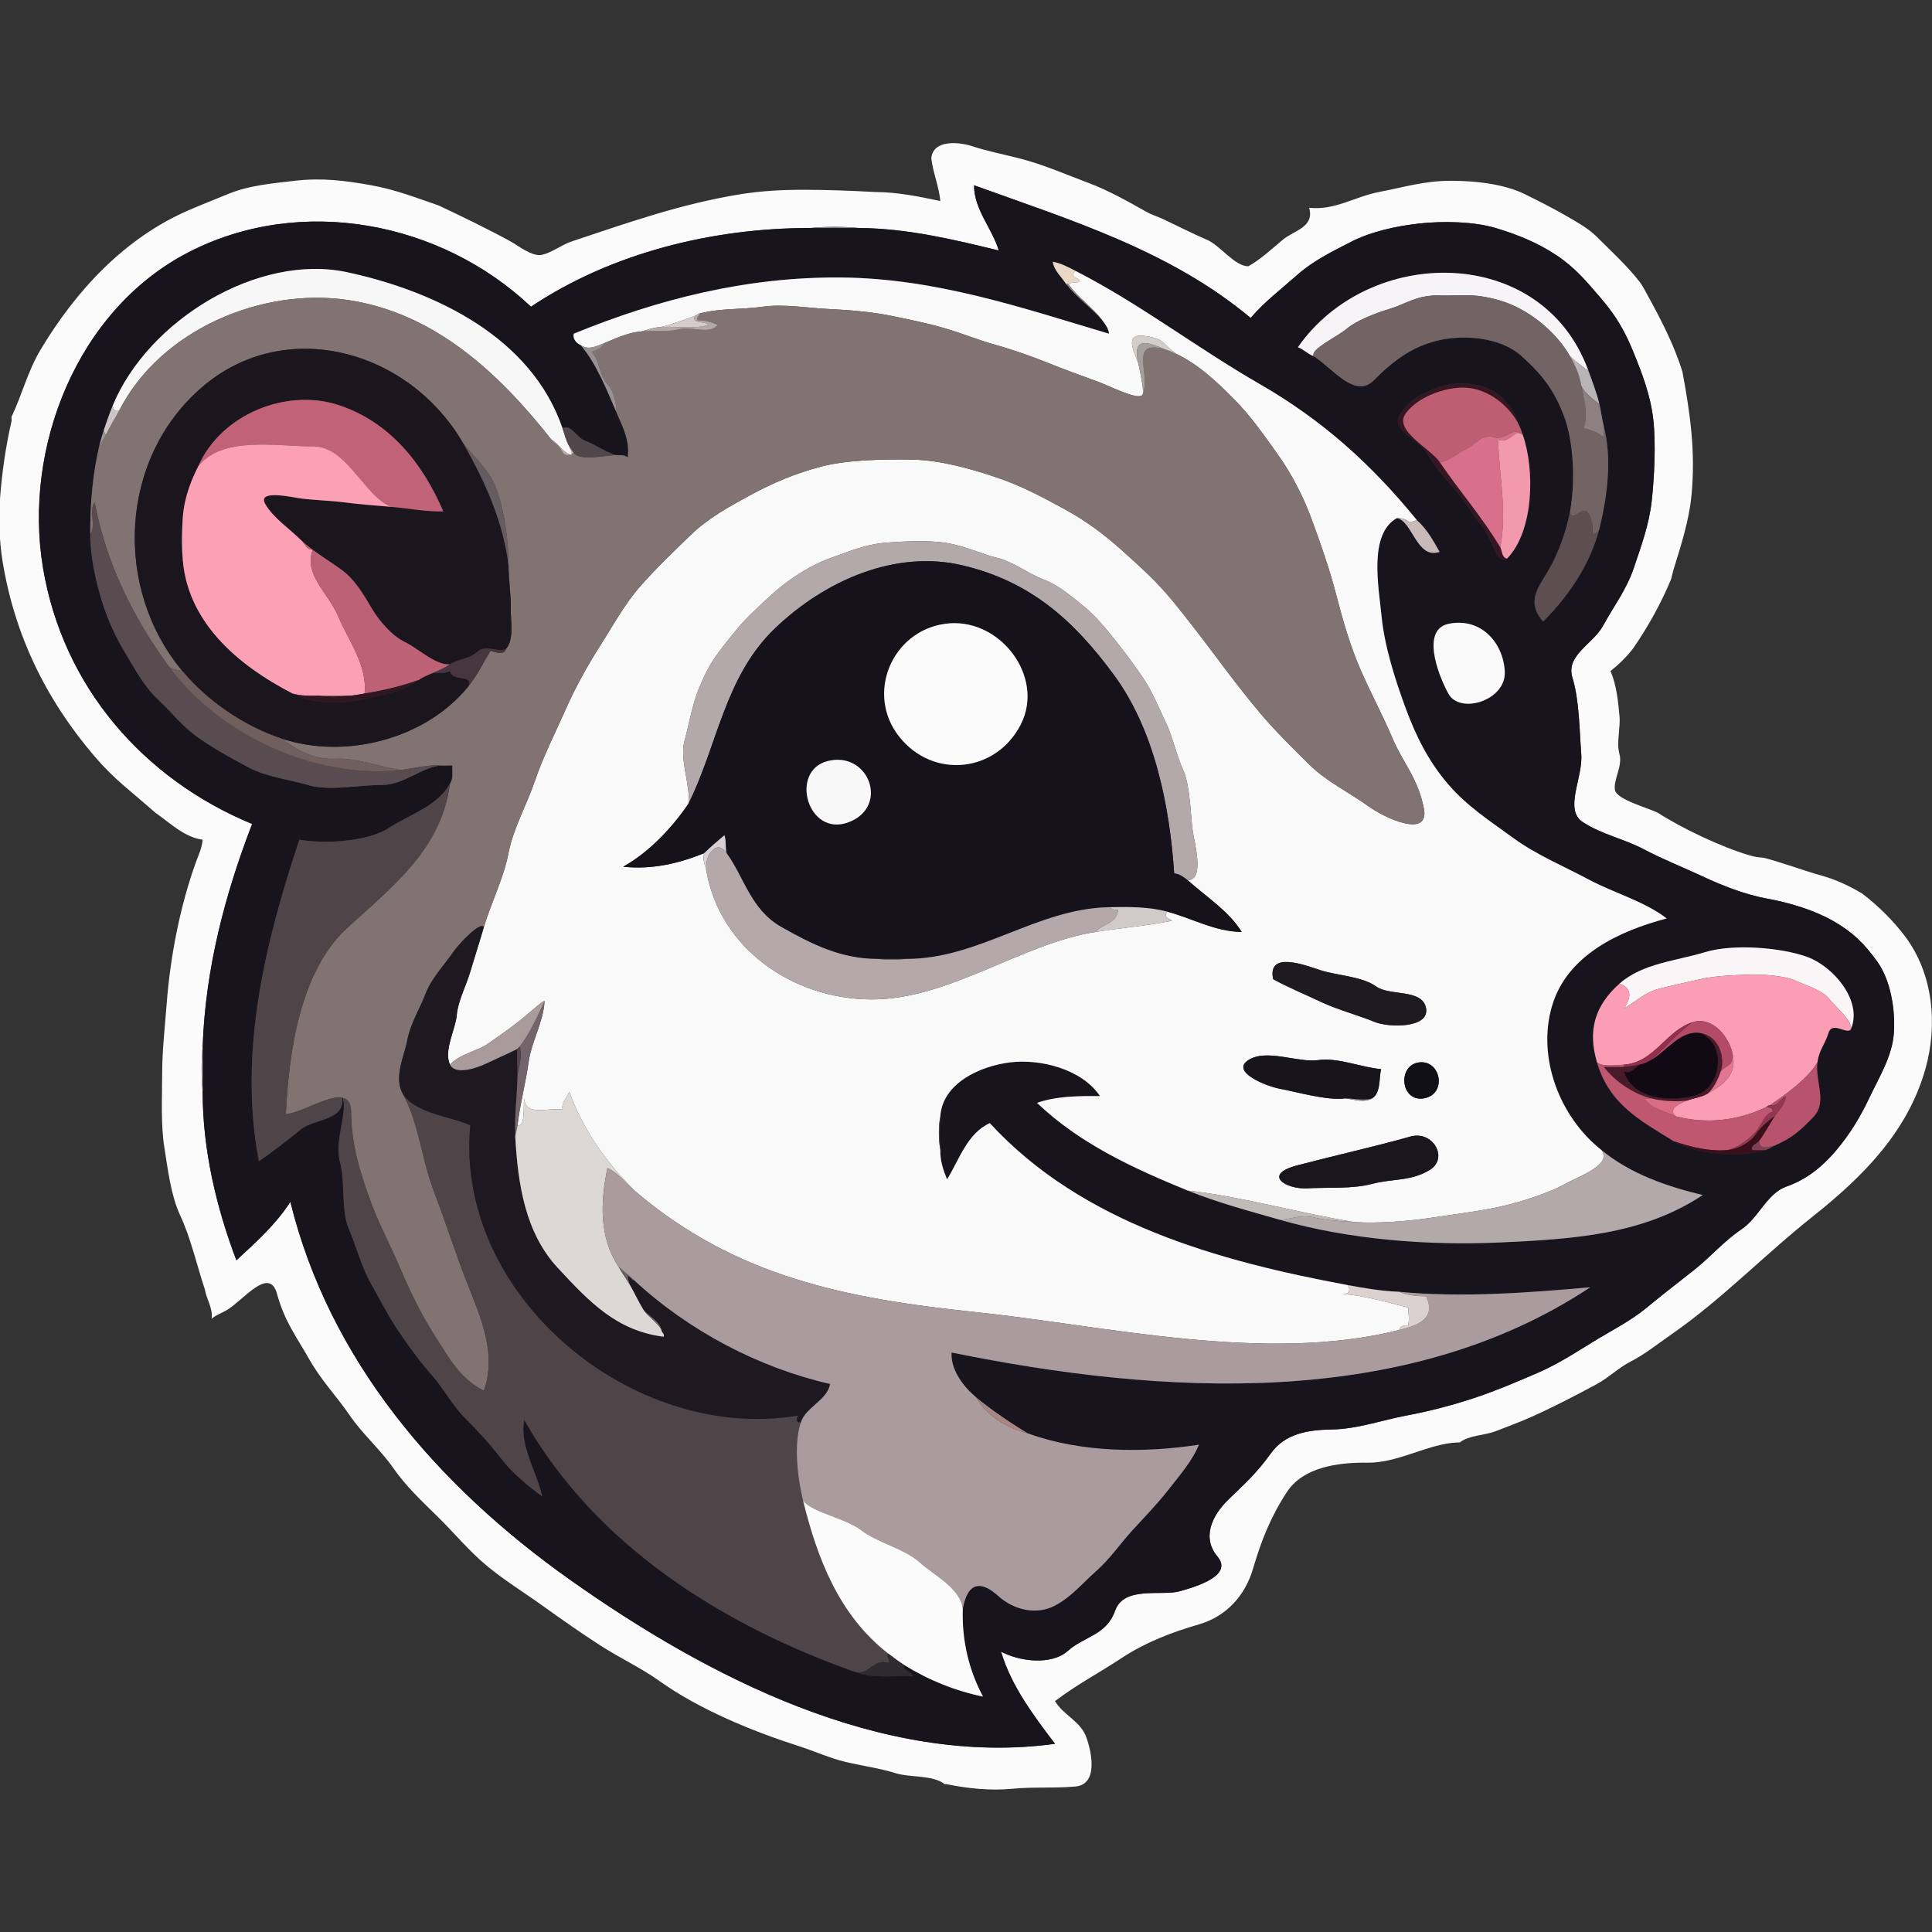 <?xml version="1.0" encoding="UTF-8" standalone="no"?>
<!DOCTYPE svg PUBLIC "-//W3C//DTD SVG 1.1//EN" "http://www.w3.org/Graphics/SVG/1.1/DTD/svg11.dtd">
<svg width="100%" height="100%" viewBox="0 0 1024 1024" version="1.1" xmlns="http://www.w3.org/2000/svg" xmlns:xlink="http://www.w3.org/1999/xlink" xml:space="preserve" xmlns:serif="http://www.serif.com/" style="fill-rule:evenodd;clip-rule:evenodd;stroke-linejoin:round;stroke-miterlimit:2;">
    <rect x="0" y="0" width="1024" height="1024" fill="#333333" stroke="none"/>
    <rect id="Artboard1" x="0" y="0" width="1024" height="1024" style="fill:none;"/>
    <clipPath id="_clip1">
        <rect id="Artboard11" serif:id="Artboard1" x="0" y="0" width="1024" height="1024"/>
    </clipPath>
    <g clip-path="url(#_clip1)">
        <g transform="matrix(-1.192,0,0,1.192,1146.83,-60.336)">
            <path d="M509,121C498.06,123.79 488.54,128.06 478,132C469.29,135.26 460.47,140.23 452,145C449.9,146.18 447.19,146.97 445,148C439.62,150.54 431.08,154.85 425.3,157.3C419.53,159.76 413.09,169.11 407,169C401.59,165.95 396.69,161.39 391.75,157.25C386.81,153.12 377.47,151.65 380,143C368.62,144.28 359.48,137.99 349,136C337.98,133.91 328.83,131 317,131C306.3,131 293.39,132.35 284,137C277.7,140.11 271.37,143.29 265,147C260.67,149.52 255.77,152.23 252,156C245.52,162.49 238.51,168.88 233,176C231.8,177.55 230.95,179.28 230,181C223.78,192.28 217.63,204.05 214,216C210.57,234.46 208.11,251.49 210,271C211.08,282.14 214.67,293.19 218,304C218.41,305.35 218.66,306.67 219,308C223.31,318.48 229.43,329.61 236,339C238.77,342.64 242.36,346.13 246,349C243.34,355.06 242.62,362.42 242,369C241.49,374.42 243.48,380.74 242,386C240.52,391.26 244.92,397.62 244,402C243.12,406.19 229.17,409.87 225,412C213.88,419.1 196.87,427.21 184,431C181.9,431.62 180.24,431.84 178,432C169.61,434.13 160.67,437.58 152,440C145.67,441.77 139.49,444.67 134,448C127.04,453.33 120.24,460.02 115,467C102.54,483.59 100.4,506.2 106,526C113.85,553.74 133.62,573.68 155.74,591.26C177.87,608.83 196.45,628.38 219,644C225.09,648.22 230.52,652.69 237,656C242.32,658.72 246.93,663.26 252,666C261.61,671.19 271.87,676.53 282,681C286.91,683.17 292.11,685.04 297.02,686.98C301.94,688.91 309.05,688.78 313,692C313,692 313.5,691.98 314,692C326.96,692.49 340.39,701.19 354,701C367.61,700.8 382.76,703.13 389.92,714.08C397.08,725.03 401.36,735.85 404.93,748.07C408.5,760.29 417.03,769.46 429.08,772.92C441.12,776.39 452.87,780.94 463.23,787.77C473.59,794.6 483.14,799.55 493,807C489.18,813.4 481.65,815.9 479.08,823.08C476.51,830.25 473.84,844.14 484.01,844.99C494.18,845.85 502.11,845.06 512.01,845.99C521.91,846.93 531.77,845.84 541,844C541.38,843.78 542,844 542,844C547.29,839.7 557.28,841.16 564.02,839.02C570.77,836.89 578.99,835.75 586.07,834.07C593.15,832.39 600.06,829.22 607,827C627.53,820.42 651.14,810.75 669,798C677.15,792.18 686.64,787.78 695.23,782.23C703.82,776.67 712.36,770.7 720.7,764.7C729.03,758.7 737.81,753.36 745.75,746.75C753.69,740.14 759.94,732.44 767.25,725.25C774.56,718.06 781.44,711.69 787.3,703.3C793.16,694.92 800.72,688.54 806.75,679.75C812.78,670.97 819.13,664.68 824.75,654.75C830.37,644.82 835.52,638.32 838.93,625.93C842.33,613.53 853.74,628.51 861,633C863.3,634.42 865.93,635.2 868,637C867.39,632.23 870.27,628.44 871,624C874.62,613.13 877.25,601.16 882,591C886.11,582.22 887.48,570.56 889,561C890.68,550.43 890,538.97 890,528C890,517.72 888.78,507.24 888,497C886.39,475.93 882.08,453.67 875,434C873.83,430.76 872.26,427.55 872,424C880.23,422.85 886.41,416.59 893,412C897.6,407.99 902.29,404.03 907,400C911.63,396.04 916.09,391.58 920,387C941.93,361.34 955.69,332.69 961,300C962.47,290.93 962.74,280.34 962,271C961.14,260.15 959.45,248.57 957,238C956.89,237.53 957,236.5 957,236C952.33,226.23 949.77,215.62 944,206C928.2,179.66 906.59,156.34 878,144C872.32,141.55 866.43,139.26 861,137C851.45,133.02 841.31,132.21 831,131C818.95,129.58 808.55,130.93 797,133C786.2,134.94 777.21,138.51 767,142C756.61,146.91 745.52,152.26 735,158C731.8,159.75 725.47,164.92 721.08,163.92C716.68,162.93 712.31,159.44 708,158C682.82,149.61 659.35,141.28 633,137C623.91,135.52 614.35,135 605,135C594.21,135 583.45,135.43 573,136C562.99,136.02 553.48,138.02 544,140C544.57,133.54 547.28,127.35 548,121C547.22,112.58 535.71,113.67 529.67,115.67C523.64,117.68 515.3,119.39 509,121M580,152C586.92,151.33 595.15,151.34 602,152C645.63,152 690.55,163.27 726,187C766.15,149.05 828.39,137.09 878.23,162.77C928.07,188.45 951.83,249.95 943,303C934.17,356.05 898.28,396.98 850,417C862.13,448.52 870.78,481.42 872,516C872.61,522.3 872.6,529.77 872,536C872,561.99 865.84,587.68 857,611C848.32,603.05 839.18,594.74 833,585C815.81,654.82 768.51,710.76 708.3,753.3C648.1,795.85 570.04,836.59 493,826C502.64,813.3 512.46,800.28 517,785C509.07,789.3 494.71,791.28 487.31,784.69C479.9,778.11 470.13,777.78 466.25,766.75C462.36,755.73 445.5,760.33 437.78,758.22C430.06,756.11 413.7,751.19 420.75,742.75C427.81,734.32 423.3,724.53 415.75,717.25C408.2,709.96 403.34,705.63 397.08,696.92C390.82,688.2 381.01,686.4 369.78,686.22C358.55,686.04 347.42,682.04 336.93,680.07C326.43,678.11 315.72,675.3 305.98,672.02C296.23,668.75 287.84,665.12 278.77,661.23C269.7,657.34 261.89,652.27 253.75,647.25C245.61,642.22 237.2,638.12 229.92,632.08C222.64,626.05 216.03,621.02 208.75,615.25C201.48,609.47 195.46,602.39 187.77,597.23C180.08,592.07 176.45,581.28 167.78,578.22C159.11,575.17 152.05,569.68 145.75,562.25C139.45,554.81 134.92,547.22 130.69,538.31C126.47,529.39 120.74,520.29 120.01,509.99C119.28,499.69 121.43,486.51 127.31,478.31C133.18,470.1 138.51,464.93 147.08,460.08C155.65,455.24 166.39,452 176.22,450.22C186.05,448.44 196.22,444.45 205.23,440.23C214.24,436.01 222.39,432.9 231.23,428.23C240.07,423.56 249.57,421.79 258.23,416.23C266.89,410.67 258.18,396.55 259,386C259.82,375.45 259.84,361.96 262.93,351.93C266.01,341.9 253.76,337.08 249.25,328.75C244.73,320.43 238.91,312.85 235.69,303.31C232.48,293.77 228.83,283.97 227.67,273.33C226.51,262.68 225.76,247.81 227,237C228.24,226.19 232.06,216.38 235.92,206.92C239.78,197.47 243.76,190.8 250.25,183.25C256.74,175.7 261.73,169.61 270.08,164.08C278.44,158.56 287.18,154.97 297.02,152.02C306.87,149.08 320.55,148.85 331,150C341.45,151.15 352.74,153.67 361.69,158.31C370.65,162.94 378.44,166.73 385.75,173.25C393.07,179.77 399.71,184.65 406,192C441.85,161.98 486.3,148.46 529,133C529.01,143.76 520.98,152.11 518,162C538.21,157.09 558.54,152.19 580,152Z" style="fill:rgb(251,251,251);fill-rule:nonzero;"/>
            <path d="M872,536L872,516C870.78,481.42 862.13,448.52 850,417C898.28,396.98 934.17,356.05 943,303C951.83,249.95 928.07,188.45 878.23,162.77C828.39,137.09 766.15,149.05 726,187C690.55,163.27 645.63,152 602,152L580,152C558.54,152.19 538.21,157.09 518,162C520.98,152.11 529.01,143.76 529,133C486.3,148.46 441.85,161.98 406,192C399.71,184.65 393.07,179.77 385.75,173.25C378.44,166.73 370.65,162.94 361.69,158.31C352.74,153.67 341.45,151.15 331,150C320.55,148.85 306.87,149.08 297.02,152.02C287.18,154.97 278.44,158.56 270.08,164.08C261.73,169.61 256.74,175.7 250.25,183.25C243.76,190.8 239.78,197.47 235.92,206.92C232.06,216.38 228.24,226.19 227,237C225.76,247.81 226.51,262.68 227.67,273.33C228.83,283.97 232.48,293.77 235.69,303.31C238.91,312.85 244.73,320.43 249.25,328.75C253.76,337.08 266.01,341.9 262.93,351.93C259.84,361.96 259.82,375.45 259,386C258.18,396.55 266.89,410.67 258.23,416.23C249.57,421.79 240.07,423.56 231.23,428.23C222.39,432.9 214.24,436.01 205.23,440.23C196.22,444.45 186.05,448.44 176.22,450.22C166.39,452 155.65,455.24 147.08,460.08C138.51,464.93 133.18,470.1 127.31,478.31C121.43,486.51 119.28,499.69 120.01,509.99C120.74,520.29 126.47,529.39 130.69,538.31C134.92,547.22 139.45,554.81 145.75,562.25C152.05,569.68 159.11,575.17 167.78,578.22C176.45,581.28 180.08,592.07 187.77,597.23C195.46,602.39 201.48,609.47 208.75,615.25C216.03,621.02 222.64,626.05 229.92,632.08C237.2,638.12 245.61,642.22 253.75,647.25C261.89,652.27 269.7,657.34 278.77,661.23C287.84,665.12 296.23,668.75 305.98,672.02C315.72,675.3 326.43,678.11 336.93,680.07C347.42,682.04 358.55,686.04 369.78,686.22C381.01,686.4 390.82,688.2 397.08,696.92C403.34,705.63 408.2,709.96 415.75,717.25C423.3,724.53 427.81,734.32 420.75,742.75C413.7,751.19 430.06,756.11 437.78,758.22C445.5,760.33 462.36,755.73 466.25,766.75C470.13,777.78 479.9,778.11 487.31,784.69C494.71,791.28 509.07,789.3 517,785C512.46,800.28 502.64,813.3 493,826C570.04,836.59 648.1,795.85 708.3,753.3C768.51,710.76 815.81,654.82 833,585C839.18,594.74 848.32,603.05 857,611C865.84,587.68 872,561.99 872,536M488,177C483.34,182.9 476.83,187.46 472,193C470.65,194.82 469.16,196.68 469,199C507.78,187.42 546.05,174.38 588,174C629.95,173.62 669.4,183.59 707,199C707.53,201.16 705.89,203.24 704,204C696.93,212.19 692.28,224.07 688,234C685.24,240.39 681.96,246.52 683,254C684.4,252.79 686.26,253.02 688,253C692.3,251.99 697.26,248.38 701.69,246.69C706.13,245.01 708.14,239.06 712,241C725.73,200.86 767.91,180.26 807.67,171.67C847.43,163.08 896.39,193.09 912,231C913.44,234.51 914.75,238.16 916,242C916.71,244.18 917.4,246.44 918,249C920.95,261.68 922,273.97 922,288C922,297.56 919.68,308.42 917.07,317.07C914.46,325.73 910.81,333.72 906.25,341.25C901.69,348.78 898.26,355.64 891.75,361.75C885.24,367.86 881,373.71 873.75,378.75C866.5,383.79 860,387.38 851.77,391.77C843.54,396.16 834.11,397.06 824.78,399.78C815.45,402.5 801.92,399.55 792.33,399.67C782.74,399.79 774.42,391.59 766,391C764.35,391.14 762.66,390.9 761,391C761.17,393.72 760.39,396.67 762,399C767.62,409.19 779.81,412.62 789.23,418.77C798.65,424.92 817.59,425.92 829,424C843.96,468.99 856.29,518.05 847,567C840.6,562.57 834.29,557.64 828.25,552.75C822.21,547.86 808.13,549.07 810,538C806.99,544.15 813.56,557.73 811,567C808.44,576.27 810.62,588.52 807.01,597.01C803.4,605.49 801.53,613.65 797.23,621.23C792.93,628.81 789.47,635.8 784.75,642.75C780.02,649.69 775.57,655.88 770.08,662.08C764.59,668.29 761.07,675.43 755.25,681.25C749.42,687.07 744.06,692.89 739.23,699.23C734.4,705.57 727.02,711.6 721,716C723.52,704.85 731.27,693.17 729,682C697.06,738.24 640.45,773.29 582,794C574.1,797.14 564.33,795.55 556,796C556.68,794.22 561.5,792.67 560,791C549.26,797.65 537.28,802.52 525,805C531.39,793.08 534.44,779.9 534,766C531.79,753.67 525.66,753.55 518.25,760.25C510.85,766.95 500.82,768.56 493.31,764.69C485.8,760.83 480.9,754.66 474.75,749.25C468.6,743.83 464.17,737.2 458.75,731.25C453.33,725.3 447.7,719.57 442.75,713.25C437.81,706.92 432.03,700.34 429,693C453.86,696.83 481.69,696.48 505,688C512.01,683.84 521.71,677.27 528,672C533.82,667.12 539.43,659.72 539,652C445.42,671.07 337.36,677.6 255,623C281.4,625.34 311.97,627.74 340,625C348.04,624.69 355.36,623.42 363,622C420.18,611.36 480.98,594.65 522,550C532.2,554.69 535.66,566.54 541,575C542.7,570.87 544.11,566.64 544,562C544.26,557.13 544.33,551.87 544,547C542.99,532.21 526.31,524.66 512.99,523.01C499.68,521.35 481.08,525.89 473,538C482.61,537.91 492.2,537.96 501,541C482.06,559.17 457.81,570.26 434,580C420.6,585.39 406.84,589.03 393,593C362.46,601.76 327.08,604.57 294.93,603.07C262.78,601.58 231.65,599.71 205,582C220.61,578.25 237.03,572.69 250,562C268.67,547.26 278.74,520.86 272.02,497.98C265.31,475.09 241.76,464.49 221,459C231.06,451.28 244.49,447.69 255.69,441.69C266.9,435.7 279.01,430.7 289.23,423.23C299.45,415.76 309.69,409.22 318.25,399.25C326.81,389.27 332.33,378.29 336.93,365.93C341.52,353.56 346.46,338.19 347.78,324.78C349.1,311.36 353.64,288.16 341,281C334.07,282.17 332.13,299.58 322,296C324.69,291.22 327.73,285.69 332,282C352.49,256.81 374.27,237.33 402.23,221.23C430.19,205.13 455.27,185.68 484,171C487.25,169.34 490.39,167.62 494,167C493.43,170.95 490.09,173.76 488,177M378,209C369.85,214.04 359.62,228.23 351.25,219.75C342.88,211.28 334.47,204.86 322.93,202.07C311.38,199.28 295.09,200.48 285.77,208.77C276.45,217.06 271.03,224.13 266.67,235.67C262.32,247.22 261.57,265.15 264,278C265.61,286.47 268.75,295.67 273.31,303.69C277.86,311.72 283.81,317.84 276,327C264.42,315.54 255.17,301.59 251,286C247.39,271.22 245.22,254.82 249,240C249.81,236.82 250.29,232.82 251,230C252.31,224.81 254.25,219.74 256,215C276.57,159.27 353.08,159.35 385,205C382.42,205.99 380.57,208.04 378,209M292,299C279.93,286.63 279.67,259.17 285,244C285.6,242.28 286.12,240.68 287,239C288.52,233.27 292.66,227.46 299.03,224.03C305.39,220.6 315.95,220.12 323.01,222.99C330.06,225.87 335.89,228.59 339.77,235.23C343.65,241.87 331.56,245.92 328.25,251.25C324.94,256.57 320.03,263.12 315.7,267.7C311.36,272.28 307.07,280.01 303.25,284.25C299.42,288.49 295.95,303.04 292,299M318,328C329.96,330.48 323.21,349.68 318.07,359.07C312.94,368.46 292.15,362.07 293.01,348.99C293.86,335.92 303.94,325.09 318,328M242,488C253.01,497.79 256.2,508.78 252,523C246.54,541.5 233.28,548.54 218,558C207.97,564.21 187.24,565.31 177,562C175.54,561.53 174.13,560.51 173,560C165.32,556.56 162.08,553.83 155.75,547.25C149.42,540.67 155.11,531.3 154,523C153.25,517.34 150.85,515.59 149.08,509.92C147.3,504.26 140.34,511.32 139,508C133.96,495.57 146.81,480.52 158.23,476.23C169.65,471.94 191.25,470.11 204,474C216.75,477.89 231.77,478.91 242,488Z" style="fill:rgb(24,20,29);fill-rule:nonzero;"/>
            <path d="M580,152L602,152C595.15,151.34 586.92,151.33 580,152Z" style="fill:rgb(131,133,135);fill-rule:nonzero;"/>
            <path d="M484,171C486.97,174.64 481.75,173.6 482,176C483.9,176.36 485.98,176.06 487,177C487.16,176.77 488,177 488,177C490.09,173.76 493.43,170.95 494,167C490.39,167.62 487.25,169.34 484,171Z" style="fill:rgb(233,216,198);fill-rule:nonzero;"/>
            <path d="M256,215C254.76,216.49 262.09,211.02 264,209C270.6,197.53 283.09,187.73 295.22,184.22C307.36,180.72 312.08,182.3 322,182C331.92,181.7 337.05,185.79 344.08,187.92C351.1,190.06 359.05,193.24 363.23,196.77C367.41,200.3 379.57,205.9 378,209C380.57,208.04 382.42,205.99 385,205C353.08,159.35 276.57,159.27 256,215Z" style="fill:rgb(246,244,246);fill-rule:nonzero;"/>
            <path d="M332,282C332.76,281.76 334.85,283.42 336.25,282.24C337.65,281.07 340.13,280.92 341,281C353.64,288.16 349.1,311.36 347.78,324.78C346.46,338.19 341.52,353.56 336.93,365.93C332.33,378.29 326.81,389.27 318.25,399.25C309.69,409.22 299.45,415.76 289.23,423.23C279.01,430.7 266.9,435.7 255.69,441.69C244.49,447.69 231.06,451.28 221,459C241.76,464.49 265.31,475.09 272.02,497.98C278.74,520.86 268.67,547.26 250,562C245.13,568.64 260.06,573.62 266.69,577.31C273.33,580.99 285.24,584.89 294.07,586.93C302.91,588.97 314.96,590.49 325,592C335.04,593.51 349.01,594.75 360,594C384.48,590.03 410.07,582.61 434,580C457.81,570.26 482.06,559.17 501,541C492.2,537.96 482.61,537.91 473,538C481.08,525.89 499.68,521.35 512.99,523.01C526.31,524.66 542.99,532.21 544,547C544.88,551.89 544.78,557.18 544,562C544.11,566.64 542.7,570.87 541,575C535.66,566.54 532.2,554.69 522,550C480.98,594.65 420.18,611.36 363,622C362.11,622.43 361.01,626.17 365,626C355.35,626.69 346.2,629.45 336,632C335.89,635.08 335.26,636.98 336,640C337.57,639.7 339.6,640.25 340,642C399.65,657.01 470.02,640.15 528.07,634.07C586.13,628 635.09,618.38 680,580C692.93,567.07 702.92,552.81 709,536C709.8,538.83 712.51,540.47 712,544C718.13,542.95 728.64,547.31 729,539C729.55,542.46 728.33,551.72 732,551C730.9,541.6 728.36,532.13 727.07,522.93C725.79,513.73 720.51,505.11 720,496C719.09,494.09 726.97,501.21 730.75,504.25C734.52,507.3 740.63,511.57 745.23,514.77C749.83,517.97 757.92,519.38 762,524C764.98,517.97 759.51,508.16 759.01,501.99C758.5,495.82 754.93,489.12 753.07,482.93C751.22,476.73 748.84,469.33 747,463C743.89,452.33 738.17,441.25 736.01,429.99C733.85,418.74 727.83,408.42 724.23,397.77C720.63,387.13 715.19,376.44 710.7,366.31C706.2,356.17 701.12,346.96 695.25,337.75C689.37,328.55 684.33,319.08 677.08,310.92C669.83,302.75 663.16,296.47 655.25,288.75C647.33,281.03 638.15,276.05 628.31,270.69C618.46,265.34 608.38,261.09 596.93,258.07C585.47,255.05 568.47,254.7 556,255C543.53,255.3 530.05,259.17 518.93,262.93C507.8,266.68 498.73,271.58 488.92,276.92C479.11,282.25 470.86,288.45 462.75,295.75C454.64,303.06 447.56,309.44 440.75,317.75C433.94,326.07 427.41,334.65 421.08,343.08C414.76,351.51 408.49,359.78 401.75,367.75C395.02,375.72 387.18,383.42 379.75,390.75C372.32,398.08 361.83,403.19 353.92,408.92C346.02,414.66 326.31,423.54 329,410C331.69,396.46 338.1,390.24 342.92,378.92C347.75,367.61 352.15,359.79 356.92,348.92C361.7,338.06 365.07,326.28 367.99,314.99C370.91,303.71 374.87,292.39 378.78,281.78C382.68,271.16 387.83,261.22 394.25,252.25C400.68,243.29 405.96,235.6 413.75,227.75C421.55,219.9 429.42,212.57 439,208C445.45,203.62 443.74,201.32 453.01,200.01C462.28,198.7 458.07,206.39 456,212C455.4,214.86 453.31,223.92 454,226C455.35,229.15 468.77,222.19 474.22,220.22C479.68,218.26 489.45,214.71 496.02,212.02C502.6,209.34 511.65,206.14 519.07,204.07C526.5,202.01 533.89,199.01 541.68,196.68C549.47,194.35 557.58,192.74 566.01,191.01C574.43,189.27 585,188.42 594,188C603,187.58 613.71,185.68 623,187C632.29,188.32 641.97,187.62 651,190C651.71,190.19 652.3,190.74 653,191C657.6,192.69 663.55,194.95 668,196C671.52,196.19 674.11,197.22 677,198C682.82,198.46 687.69,200.87 693,203C696.9,204.57 700.48,206.55 704,204C705.89,203.24 707.53,201.16 707,199C669.4,183.59 629.95,173.62 588,174C546.05,174.38 507.78,187.42 469,199C469.16,196.68 470.65,194.82 472,193C476.33,187.18 482.88,182.89 487,177C485.98,176.06 483.9,176.36 482,176C481.75,173.6 486.97,174.64 484,171C455.27,185.68 430.19,205.13 402.23,221.23C374.27,237.33 352.49,256.81 332,282M656,408C663.32,418.78 673.61,429.66 685,436C672.07,437.37 660.3,434.53 649,430C649.93,432.66 648.35,436.06 648,438C641.84,472.37 609.75,494.72 575,495C540.25,495.28 508.42,470.32 475,465C463.68,463.2 452.15,462.32 441,460C442.49,458.88 445.09,458.5 443,456C431.96,458.95 421.79,464.88 410,465C415.66,455.7 425.96,449.27 434,442C426.12,441.84 431.24,424.87 431.93,418.93C432.61,412.98 433.07,399.3 435.99,392.99C438.92,386.68 440.73,378.13 443.77,371.77C446.81,365.41 449.94,357.76 453.92,351.92C457.9,346.07 461.92,340.67 466.25,335.25C470.58,329.82 475.17,324.22 480.75,319.75C486.34,315.28 491.38,310.86 498.23,308.23C505.08,305.6 511.2,300.58 518.68,298.68C526.16,296.78 532.99,293.42 541.07,292.07C549.16,290.73 560.87,291.3 569,292C577.13,292.7 584.41,295.77 591.68,298.32C598.95,300.87 605.15,304.38 611.25,308.75C617.34,313.13 621.17,317.05 626.75,322.25C632.34,327.44 636.03,332.28 640.75,338.25C645.48,344.21 648.24,349.23 651.31,356.69C654.37,364.16 655.55,371.94 657.78,380.22C660,388.5 654.89,400.31 656,408M396,486C389.42,489.63 381.06,493.12 374.31,496.31C367.56,499.49 357.3,502.33 350.98,504.98C344.65,507.62 326.49,507.92 328,499C329.52,490.07 344.25,493.65 350.23,489.23C356.21,484.8 368.16,484.28 375.01,482.01C381.85,479.73 398.68,473.32 396,486M364,539C360.45,539.34 355.58,541.21 352,539C348.04,536.55 349.03,530.03 348,526C356.73,525.3 367,520.74 376,522C385,523.26 398.95,516.77 407.02,521.98C415.1,527.18 399.13,533.64 392.78,534.78C386.42,535.92 371.71,540.17 364,539M331,523C340.91,524.11 339.42,540.76 329,539C318.58,537.23 321.33,521.92 331,523M335,556C350.4,560.36 369.23,564.57 385.22,568.78C401.22,572.99 390.02,579.51 381,579C371.98,578.49 360.88,579.39 351.98,577.02C343.07,574.65 334.58,575.95 326.25,570.75C317.93,565.54 324.93,553.15 335,556Z" style="fill:rgb(250,249,249);fill-rule:nonzero;"/>
            <path d="M712,241C711.19,243.36 710.29,246.94 709,249C708.7,250.29 707.41,251.43 708,253C711.79,251.91 713.73,247.87 717,246C740.44,216.31 768.79,189.93 807.07,184.07C845.35,178.21 890.65,197.1 909,233C910.62,233.95 911.69,233.04 912,231C896.39,193.09 847.43,163.08 807.67,171.67C767.91,180.26 725.73,200.86 712,241Z" style="fill:rgb(248,247,247);fill-rule:nonzero;"/>
            <path d="M472,193C476.83,187.46 483.34,182.9 488,177C488,177 487.16,176.77 487,177C482.88,182.89 476.33,187.18 472,193Z" style="fill:rgb(138,133,133);fill-rule:nonzero;"/>
            <path d="M264,209C261.52,213.31 259.9,217.18 259,222C257.86,228.11 255.72,234.79 258,241C254.37,241.98 251.93,242.71 249,245L249,240C245.22,254.82 247.39,271.22 251,286C251.54,286.92 252.59,288.25 254,288C253.86,284.68 254.06,280.9 256.31,278.31C258.55,275.71 263.7,283.45 264,278C261.57,265.15 262.32,247.22 266.67,235.67C271.03,224.13 276.45,217.06 285.77,208.77C295.09,200.48 311.38,199.28 322.93,202.07C334.47,204.86 342.88,211.28 351.25,219.75C359.62,228.23 369.85,214.04 378,209C379.57,205.9 367.41,200.3 363.23,196.77C359.05,193.24 351.1,190.06 344.08,187.92C337.05,185.79 331.92,181.7 322,182C312.08,182.3 307.36,180.72 295.22,184.22C283.09,187.73 270.6,197.53 264,209Z" style="fill:rgb(114,100,101);fill-rule:nonzero;"/>
            <path d="M717,246C714.87,248.69 714.04,247.82 712.25,251.25C710.46,254.68 707.33,251.97 707,252C703.72,255.85 692.91,252.96 688,253C686.26,253.02 684.4,252.79 683,254C681.96,246.52 685.24,240.39 688,234C687.97,234.24 687.99,225.6 691.77,221.77C695.55,217.94 695.43,210.98 699,207C696.78,206.49 694.19,205.02 693,203C687.69,200.87 682.82,198.46 677,198C671.34,197.55 665.36,198.35 660,197C654.64,195.66 645.92,199.58 643,195C645.85,193.83 648.82,193 652,193C652.53,191.72 651.03,191.14 651,190C641.97,187.62 632.29,188.32 623,187C613.71,185.68 603,187.58 594,188C585,188.42 574.43,189.27 566.01,191.01C557.58,192.74 549.47,194.35 541.68,196.68C533.89,199.01 526.5,202.01 519.07,204.07C511.65,206.14 502.6,209.34 496.02,212.02C489.45,214.71 479.68,218.26 474.22,220.22C468.77,222.19 455.35,229.15 454,226C450.17,217.09 460.65,201.27 444,206C442.21,206.51 440.72,207.18 439,208C429.42,212.57 421.55,219.9 413.75,227.75C405.96,235.6 400.68,243.29 394.25,252.25C387.83,261.22 382.68,271.16 378.78,281.78C374.87,292.39 370.91,303.71 367.99,314.99C365.07,326.28 361.7,338.06 356.92,348.92C352.15,359.79 347.75,367.61 342.92,378.92C338.1,390.24 331.69,396.46 329,410C326.31,423.54 346.02,414.66 353.92,408.92C361.83,403.19 372.32,398.08 379.75,390.75C387.18,383.42 395.02,375.72 401.75,367.75C408.49,359.78 414.76,351.51 421.08,343.08C427.41,334.65 433.94,326.07 440.75,317.75C447.56,309.44 454.64,303.06 462.75,295.75C470.86,288.45 479.11,282.25 488.92,276.92C498.73,271.58 507.8,266.68 518.93,262.93C530.05,259.17 543.53,255.3 556,255C568.47,254.7 585.47,255.05 596.93,258.07C608.38,261.09 618.46,265.34 628.31,270.69C638.15,276.05 647.33,281.03 655.25,288.75C663.16,296.47 669.83,302.75 677.08,310.92C684.33,319.08 689.37,328.55 695.25,337.75C701.12,346.96 706.2,356.17 710.7,366.31C715.19,376.44 720.63,387.13 724.23,397.77C727.83,408.42 733.85,418.74 736.01,429.99C738.17,441.25 743.89,452.33 747,463C747.93,459.78 757.82,469.86 760.77,474.23C763.72,478.6 770.48,486 772.77,492.23C775.06,498.45 779.63,505.75 780.98,513.02C782.32,520.3 787.13,529.44 783,537C775.81,550.18 774.65,566.01 769.22,580.22C763.79,594.44 759.67,607.79 754.02,622.02C748.38,636.26 741.06,653.06 747,669C757.47,663.59 762.09,655.09 768.31,645.31C774.52,635.52 779.25,626.14 783.98,614.98C788.7,603.81 793.64,595.18 797.98,582.98C802.31,570.78 805.79,559.74 806,545C806.21,530.26 826.03,545.49 835,546C833.71,518.69 828.75,482.45 807.75,463.25C786.75,444.05 766.02,428.21 762,399C760.39,396.67 761.17,393.72 761,391C762.66,390.9 764.35,391.14 766,391C771.87,390.51 778.14,392.35 784,393C792.64,391.77 803.59,387.51 813.01,388.01C822.42,388.51 830.03,384.23 837,379C808.35,388.55 772.78,379.08 754,356C750.02,351.11 747.38,345.56 744,340C741.81,340.51 738.05,342.34 737,339C733.39,334.62 735.14,326.66 735,321C734.86,315.34 736,308 736,302C736,291.14 737.61,279.51 740.77,269.77C743.93,260.03 750.02,255.36 756,248C780.07,206.16 835.18,190.89 872.25,222.75C909.31,254.62 911.65,312.41 881,349C881.99,348.54 885.08,348.69 887,347C903.38,324.53 915,300.56 920,274C922.86,277.6 919.12,284.47 922,288C922,273.97 920.95,261.68 918,249C918.16,249.29 915.71,245.65 915,244C913.33,240.13 910.91,236.74 909,233C890.65,197.1 845.35,178.21 807.07,184.07C768.79,189.93 740.44,216.31 717,246Z" style="fill:rgb(128,115,114);fill-rule:nonzero;"/>
            <path d="M677,198C674.11,197.22 671.52,196.19 668,196C661.15,195.63 653.02,197.11 647,195C648.73,193.32 655.07,194.58 653,191C652.3,190.74 651.71,190.19 651,190C651.03,191.14 652.53,191.72 652,193C648.82,193 645.85,193.83 643,195C645.92,199.58 654.64,195.66 660,197C665.36,198.35 671.34,197.55 677,198Z" style="fill:rgb(179,169,167);fill-rule:nonzero;"/>
            <path d="M668,196C663.55,194.95 657.6,192.69 653,191C655.07,194.58 648.73,193.32 647,195C653.02,197.11 661.15,195.63 668,196Z" style="fill:rgb(213,204,203);fill-rule:nonzero;"/>
            <path d="M439,208C440.72,207.18 442.21,206.51 444,206C452.94,202.17 458.37,200.74 456,212C458.07,206.39 462.28,198.7 453.01,200.01C443.74,201.32 445.45,203.62 439,208Z" style="fill:rgb(211,206,202);fill-rule:nonzero;"/>
            <path d="M444,206C460.65,201.27 450.17,217.09 454,226C453.31,223.92 455.4,214.86 456,212C458.37,200.74 452.94,202.17 444,206Z" style="fill:rgb(164,160,157);fill-rule:nonzero;"/>
            <path d="M688,234C692.28,224.07 696.93,212.19 704,204C700.48,206.55 696.9,204.57 693,203C694.19,205.02 696.78,206.49 699,207C695.43,210.98 695.55,217.94 691.77,221.77C687.99,225.6 687.97,234.24 688,234Z" style="fill:rgb(153,144,145);fill-rule:nonzero;"/>
            <path d="M756,248C746.27,264.91 738.31,282.86 736,302C736,308 734.86,315.34 735,321C735.14,326.66 733.39,334.62 737,339C739.79,341.35 745.91,336.83 749.69,340.31C753.48,343.79 757.98,343.38 762,346C768.42,346.53 776.32,338.82 782.08,336.08C787.84,333.34 793.58,326.6 796.92,320.92C800.26,315.24 804.27,308.3 810.08,304.08C815.89,299.86 822.72,295.88 828,291C832.94,286.43 840.05,280.27 844,275C847.86,268.79 835.6,271.01 830,272C824.39,272.99 815.33,273.14 809,274C802.67,274.86 794.66,275.41 788,276C780.45,276.66 772.81,278.2 765,278C774.08,256.78 788.72,238.17 811.68,230.68C834.63,223.18 863.78,234.66 874,258C878.22,266.44 880.81,274.31 881,284C881.51,288.23 881.6,292.81 881,297C879.86,326.89 856.24,346.48 832,359C823.58,363.35 811.14,364.03 801.33,361.67C791.52,359.31 783.96,358.58 776,353C774.43,351.9 772.01,350.81 770,350C768.45,349.67 764.39,350.38 762,349C761.15,353.96 750.9,350.22 754,356C772.78,379.08 808.35,388.55 837,379C853.29,373.57 869.53,362.69 881,349C911.65,312.41 909.31,254.62 872.25,222.75C835.18,190.89 780.07,206.16 756,248Z" style="fill:rgb(27,21,30);fill-rule:nonzero;"/>
            <path d="M256,215C254.25,219.74 252.31,224.81 251,230C250.45,230.75 257.59,225.92 259,222C259.9,217.18 261.52,213.31 264,209C262.09,211.02 254.76,216.49 256,215Z" style="fill:rgb(185,180,182);fill-rule:nonzero;"/>
            <path d="M287,239C291.45,230.53 300.69,223.65 310.02,223.02C319.36,222.39 332.26,227.37 337.25,234.75C342.24,242.13 325.99,250.13 322,256C313.38,268.7 302.76,280.92 295,294C294.13,295.47 294.42,298.56 292,299C295.95,303.04 299.42,288.49 303.25,284.25C307.07,280.01 311.36,272.28 315.7,267.7C320.03,263.12 324.94,256.57 328.25,251.25C331.56,245.92 343.65,241.87 339.77,235.23C335.89,228.59 330.06,225.87 323.01,222.99C315.95,220.12 305.39,220.6 299.03,224.03C292.66,227.46 288.52,233.27 287,239Z" style="fill:rgb(54,22,34);fill-rule:nonzero;"/>
            <path d="M251,230C250.29,232.82 249.81,236.82 249,240L249,245C251.93,242.71 254.37,241.98 258,241C255.72,234.79 257.86,228.11 259,222C257.59,225.92 250.45,230.75 251,230Z" style="fill:rgb(142,127,129);fill-rule:nonzero;"/>
            <path d="M287,239C286.12,240.68 285.6,242.28 285,244C285.41,243.5 286.63,243.4 287,243C289.04,240.83 292.96,246.55 298.02,244.98C303.09,243.4 306.83,248.79 309.9,250.1C312.97,251.41 319.12,256.46 322,256C325.99,250.13 342.24,242.13 337.25,234.75C332.26,227.37 319.36,222.39 310.02,223.02C300.69,223.65 291.45,230.53 287,239Z" style="fill:rgb(190,94,115);fill-rule:nonzero;"/>
            <path d="M788,276C800.14,271.52 807.68,248.94 823.07,249.07C838.47,249.21 863.2,244.18 874,258C863.78,234.66 834.63,223.18 811.68,230.68C788.72,238.17 774.08,256.78 765,278C772.81,278.2 780.45,276.66 788,276Z" style="fill:rgb(194,98,120);fill-rule:nonzero;"/>
            <path d="M909,233C910.91,236.74 913.33,240.13 915,244C915.03,243.73 915.94,242.81 916,242C914.75,238.16 913.44,234.51 912,231C911.69,233.04 910.62,233.95 909,233Z" style="fill:rgb(205,196,197);fill-rule:nonzero;"/>
            <path d="M688,253C692.91,252.96 703.72,255.85 707,252C707.2,251.77 708.78,249.35 709,249C710.29,246.94 711.19,243.36 712,241C708.14,239.06 706.13,245.01 701.69,246.69C697.26,248.38 692.3,251.99 688,253Z" style="fill:rgb(81,71,75);fill-rule:nonzero;"/>
            <path d="M287,243C289.17,243.39 292.46,248.03 296,246C295.54,261.82 291.91,278.11 295,294C302.76,280.92 313.38,268.7 322,256C319.12,256.46 312.97,251.41 309.9,250.1C306.83,248.79 303.09,243.4 298.02,244.98C292.96,246.55 289.04,240.83 287,243Z" style="fill:rgb(216,112,139);fill-rule:nonzero;"/>
            <path d="M915,244C915.71,245.65 918.16,249.29 918,249C917.4,246.44 916.71,244.18 916,242C915.94,242.81 915.03,243.73 915,244Z" style="fill:rgb(156,145,150);fill-rule:nonzero;"/>
            <path d="M285,244C279.67,259.17 279.93,286.63 292,299C294.42,298.56 294.13,295.47 295,294C291.91,278.11 295.54,261.82 296,246C292.46,248.03 289.17,243.39 287,243C286.63,243.4 285.41,243.5 285,244Z" style="fill:rgb(243,153,173);fill-rule:nonzero;"/>
            <path d="M709,249C708.78,249.35 707.2,251.77 707,252C707.33,251.97 710.46,254.68 712.25,251.25C714.04,247.82 714.87,248.69 717,246C713.73,247.87 711.79,251.91 708,253C707.41,251.43 708.7,250.29 709,249Z" style="fill:rgb(193,172,171);fill-rule:nonzero;"/>
            <path d="M736,302C738.31,282.86 746.27,264.91 756,248C750.02,255.36 743.93,260.03 740.77,269.77C737.61,279.51 736,291.14 736,302Z" style="fill:rgb(100,92,96);fill-rule:nonzero;"/>
            <path d="M788,276C794.66,275.41 802.67,274.86 809,274C815.33,273.14 824.39,272.99 830,272C835.6,271.01 847.86,268.79 844,275C840.16,281.18 833.02,285.98 828,291C826.55,292.45 825.56,295.32 823,295C827.26,306.07 816.05,314.3 811.7,324.7C807.34,335.09 798.63,346.6 800,359C802.25,359.37 805.11,360 808,360L820,360C823.96,360 828.3,360.14 832,359C856.24,346.48 879.86,326.89 881,297C881.16,292.69 881.09,288.31 881,284C880.81,274.31 878.22,266.44 874,258C863.2,244.18 838.47,249.21 823.07,249.07C807.68,248.94 800.14,271.52 788,276Z" style="fill:rgb(252,160,182);fill-rule:nonzero;"/>
            <path d="M887,347C865.21,376.9 822.37,397.29 784,393C778.14,392.35 771.87,390.51 766,391C774.42,391.59 782.74,399.79 792.33,399.67C801.92,399.55 815.45,402.5 824.78,399.78C834.11,397.06 843.54,396.16 851.77,391.77C860,387.38 866.5,383.79 873.75,378.75C881,373.71 885.24,367.86 891.75,361.75C898.26,355.64 901.69,348.78 906.25,341.25C910.81,333.72 914.46,325.73 917.07,317.07C919.68,308.42 922,297.56 922,288C919.12,284.47 922.86,277.6 920,274C915,300.56 903.38,324.53 887,347Z" style="fill:rgb(88,76,80);fill-rule:nonzero;"/>
            <path d="M828,291C833.02,285.98 840.16,281.18 844,275C840.05,280.27 832.94,286.43 828,291Z" style="fill:rgb(61,24,34);fill-rule:nonzero;"/>
            <path d="M251,286C255.17,301.59 264.42,315.54 276,327C283.81,317.84 277.86,311.72 273.31,303.69C268.75,295.67 265.61,286.47 264,278C263.7,283.45 258.55,275.71 256.31,278.31C254.06,280.9 253.86,284.68 254,288C252.59,288.25 251.54,286.92 251,286Z" style="fill:rgb(93,78,82);fill-rule:nonzero;"/>
            <path d="M332,282C327.73,285.69 324.69,291.22 322,296C332.13,299.58 334.07,282.17 341,281C340.13,280.92 337.65,281.07 336.25,282.24C334.85,283.42 332.76,281.76 332,282Z" style="fill:rgb(200,186,185);fill-rule:nonzero;"/>
            <path d="M881,297C881.6,292.81 881.51,288.23 881,284C881.09,288.31 881.16,292.69 881,297Z" style="fill:rgb(146,97,118);fill-rule:nonzero;"/>
            <path d="M434,442C435.82,440.65 437.68,439.16 440,439C442.03,408.85 448.74,375.3 466.77,350.77C484.8,326.24 504.02,309.15 534.02,302.02C564.02,294.9 595.53,308.8 617.75,330.25C639.98,351.7 643.17,382.46 656,408C654.89,400.31 660,388.5 657.78,380.22C655.55,371.94 654.37,364.16 651.31,356.69C648.24,349.23 645.48,344.21 640.75,338.25C636.03,332.28 632.34,327.44 626.75,322.25C621.17,317.05 617.34,313.13 611.25,308.75C605.15,304.38 598.95,300.87 591.68,298.32C584.41,295.77 577.13,292.7 569,292C560.87,291.3 549.16,290.73 541.07,292.07C532.99,293.42 526.16,296.78 518.68,298.68C511.2,300.58 505.08,305.6 498.23,308.23C491.38,310.86 486.34,315.28 480.75,319.75C475.17,324.22 470.58,329.82 466.25,335.25C461.92,340.67 457.9,346.07 453.92,351.92C449.94,357.76 446.81,365.41 443.77,371.77C440.73,378.13 438.92,386.68 435.99,392.99C433.07,399.3 432.61,412.98 431.93,418.93C431.24,424.87 426.12,441.84 434,442Z" style="fill:rgb(180,169,170);fill-rule:nonzero;"/>
            <path d="M762,346C764.56,347.67 766.91,348.76 770,350C772.01,350.81 774.43,351.9 776,353C783.65,355.75 791.9,357.68 800,359C798.63,346.6 807.34,335.09 811.7,324.7C816.05,314.3 827.26,306.07 823,295C825.56,295.32 826.55,292.45 828,291C822.72,295.88 815.89,299.86 810.08,304.08C804.27,308.3 800.26,315.24 796.92,320.92C793.58,326.6 787.84,333.34 782.08,336.08C776.32,338.82 768.42,346.53 762,346Z" style="fill:rgb(189,98,118);fill-rule:nonzero;"/>
            <path d="M434,442C425.96,449.27 415.66,455.7 410,465C421.79,464.88 431.96,458.95 443,456C451.22,453.8 460.18,453.82 469,454C501.16,454.64 526.6,477 559,477L572,477C588.17,477 601.22,470.42 614.75,462.75C628.27,455.07 631.15,440.85 639,430C639.73,427.46 639.06,424.53 640,422C643.09,424.58 646.32,427.35 649,430C660.3,434.53 672.07,437.37 685,436C673.61,429.66 663.32,418.78 656,408C643.17,382.46 639.98,351.7 617.75,330.25C595.53,308.8 564.02,294.9 534.02,302.02C504.02,309.15 484.8,326.24 466.77,350.77C448.74,375.3 442.03,408.85 440,439C437.68,439.16 435.82,440.65 434,442M542,328C565.65,331.38 577.31,359.27 562.23,378.23C547.15,397.19 519.18,394.19 508.23,372.77C497.28,351.35 517.84,324.55 542,328M594,389C611.3,393.28 603.02,423.09 584.78,416.22C566.53,409.35 575.72,384.47 594,389Z" style="fill:rgb(21,18,27);fill-rule:nonzero;"/>
            <path d="M318,328C303.94,325.09 293.86,335.92 293.01,348.99C292.15,362.07 312.94,368.46 318.07,359.07C323.21,349.68 329.96,330.48 318,328Z" style="fill:rgb(249,249,250);fill-rule:nonzero;"/>
            <path d="M542,328C517.84,324.55 497.28,351.35 508.23,372.77C519.18,394.19 547.15,397.19 562.23,378.23C577.31,359.27 565.65,331.38 542,328Z" style="fill:rgb(251,251,252);fill-rule:nonzero;"/>
            <path d="M737,339C738.05,342.34 741.81,340.51 744,340C747.38,345.56 750.02,351.11 754,356C750.9,350.22 761.15,353.96 762,349C764.39,350.38 768.45,349.67 770,350C766.91,348.76 764.56,347.67 762,346C757.98,343.38 753.48,343.79 749.69,340.31C745.91,336.83 739.79,341.35 737,339Z" style="fill:rgb(72,54,62);fill-rule:nonzero;"/>
            <path d="M881,349C869.53,362.69 853.29,373.57 837,379C830.03,384.23 822.42,388.51 813.01,388.01C803.59,387.51 792.64,391.77 784,393C822.37,397.29 865.21,376.9 887,347C885.08,348.69 881.99,348.54 881,349Z" style="fill:rgb(112,95,93);fill-rule:nonzero;"/>
            <path d="M832,359C828.3,360.14 823.96,360 820,360C816.23,360.37 811.71,360.36 808,360C805.11,360 802.25,359.37 800,359C791.9,357.68 783.65,355.75 776,353C783.96,358.58 791.52,359.31 801.33,361.67C811.14,364.03 823.58,363.35 832,359Z" style="fill:rgb(49,22,32);fill-rule:nonzero;"/>
            <path d="M820,360L808,360C811.71,360.36 816.23,360.37 820,360Z" style="fill:rgb(155,101,116);fill-rule:nonzero;"/>
            <path d="M594,389C575.72,384.47 566.53,409.35 584.78,416.22C603.02,423.09 611.3,393.28 594,389Z" style="fill:rgb(248,248,248);fill-rule:nonzero;"/>
            <path d="M783,537C777.26,545.89 761.39,547.02 753,551C760.08,626.78 680.55,692.55 607,680C608.21,681.16 608.27,683.43 606,683C609.4,692.94 607.32,708.64 605,718C598.68,743.52 589.09,768.91 567,786C568.52,786.32 566.18,788.85 567,790C573.76,787.77 575.68,795.73 582,794C640.45,773.29 697.06,738.24 729,682C731.27,693.17 723.52,704.85 721,716C727.02,711.6 734.4,705.57 739.23,699.23C744.06,692.89 749.42,687.07 755.25,681.25C761.07,675.43 764.59,668.29 770.08,662.08C775.57,655.88 780.02,649.69 784.75,642.75C789.47,635.8 792.93,628.81 797.23,621.23C801.53,613.65 803.4,605.49 807.01,597.01C810.62,588.52 808.44,576.27 811,567C813.56,557.73 806.99,544.15 810,538C808.13,549.07 822.21,547.86 828.25,552.75C834.29,557.64 840.6,562.57 847,567C856.29,518.05 843.96,468.99 829,424C817.59,425.92 798.65,424.92 789.23,418.77C779.81,412.62 767.62,409.19 762,399C766.02,428.21 786.75,444.05 807.75,463.25C828.75,482.45 833.71,518.69 835,546C826.03,545.49 806.21,530.26 806,545C805.79,559.74 802.31,570.78 797.98,582.98C793.64,595.18 788.7,603.81 783.98,614.98C779.25,626.14 774.52,635.52 768.31,645.31C762.09,655.09 757.47,663.59 747,669C741.06,653.06 748.38,636.26 754.02,622.02C759.67,607.79 763.79,594.44 769.22,580.22C774.65,566.01 775.81,550.18 783,537Z" style="fill:rgb(79,69,72);fill-rule:nonzero;"/>
            <path d="M639,430C639.3,429.59 641.67,425.77 644.75,428.26C647.82,430.75 648.19,433.95 648,438C648.35,436.06 649.93,432.66 649,430C646.32,427.35 643.09,424.58 640,422C639.06,424.53 639.73,427.46 639,430Z" style="fill:rgb(215,207,212);fill-rule:nonzero;"/>
            <path d="M639,430C631.15,440.85 628.27,455.07 614.75,462.75C601.22,470.42 588.17,477 572,477C567.91,477.4 563.02,477.39 559,477C526.6,477 501.16,454.64 469,454C468.2,454.15 466.46,455.87 465,455C465.04,461.06 471.71,461.3 475,465C508.42,470.32 540.25,495.28 575,495C609.75,494.72 641.84,472.37 648,438C648.19,433.95 647.82,430.75 644.75,428.26C641.67,425.77 639.3,429.59 639,430Z" style="fill:rgb(180,168,171);fill-rule:nonzero;"/>
            <path d="M443,456C445.09,458.5 442.49,458.88 441,460C452.15,462.32 463.68,463.2 475,465C471.71,461.3 465.04,461.06 465,455C466.46,455.87 468.2,454.15 469,454C460.18,453.82 451.22,453.8 443,456Z" style="fill:rgb(209,202,202);fill-rule:nonzero;"/>
            <path d="M747,463C748.84,469.33 751.22,476.73 753.07,482.93C754.93,489.12 758.5,495.82 759.01,501.99C759.51,508.16 764.98,517.97 762,524C759.64,528.77 750.19,525.54 746.31,523.69C742.43,521.85 736.06,519 732,517C732.55,520.85 731.92,525.11 732,529C732.18,538.22 733.49,547.04 733,556C731.86,576.91 728.62,598.68 714.23,614.23C699.84,629.78 687.86,642.33 667,645C666.47,643.72 667.97,643.14 668,642C668.78,638.14 673.74,635.7 676,633C678.23,629.4 679.88,625.64 682,622C682.39,620.68 682.82,619.42 683,618C681.75,618.3 681.29,619.83 680,620C655.62,642.54 624.6,658.77 593,666C594.31,673.25 603.8,676.31 606,683C608.27,683.43 608.21,681.16 607,680C680.55,692.55 760.08,626.78 753,551C761.39,547.02 777.26,545.89 783,537C787.13,529.44 782.32,520.3 780.98,513.02C779.63,505.75 775.06,498.45 772.77,492.23C770.48,486 763.72,478.6 760.77,474.23C757.82,469.86 747.93,459.78 747,463Z" style="fill:rgb(30,25,33);fill-rule:nonzero;"/>
            <path d="M139,508C138.6,504.33 145.92,498.38 148.75,494.75C151.58,491.12 158.57,488.94 163.68,486.68C168.79,484.41 178.53,483.77 185,484C191.47,484.23 199.76,484.55 206,486C212.25,487.45 218.58,488.74 224.67,490.33C230.77,491.92 234.85,496.07 240,499C237.01,494.7 236.06,489.93 242,488C231.77,478.91 216.75,477.89 204,474C191.25,470.11 169.65,471.94 158.23,476.23C146.81,480.52 133.96,495.57 139,508Z" style="fill:rgb(250,246,248);fill-rule:nonzero;"/>
            <path d="M572,477L559,477C563.02,477.39 567.91,477.4 572,477Z" style="fill:rgb(110,100,106);fill-rule:nonzero;"/>
            <path d="M396,486C398.68,473.32 381.85,479.73 375.01,482.01C368.16,484.28 356.21,484.8 350.23,489.23C344.25,493.65 329.52,490.07 328,499C326.49,507.92 344.65,507.62 350.98,504.98C357.3,502.33 367.56,499.49 374.31,496.31C381.06,493.12 389.42,489.63 396,486Z" style="fill:rgb(29,27,32);fill-rule:nonzero;"/>
            <path d="M139,508C140.34,511.32 147.3,504.26 149.08,509.92C150.85,515.59 153.25,517.34 154,523C158.04,530.1 168.37,537.46 175,542C176.4,542.26 176.03,542.54 177,543C189.56,548.96 203.23,550.52 217,547C221.15,543.46 213.75,540.64 212,540C209.19,538.96 205.68,538.52 203,537C194.82,532.35 189.23,527.79 192,518C194.15,510.4 201.25,502.82 209,505C221.15,508.42 226.36,523.07 240,524C243.04,524.21 249.62,525.1 252,523C256.2,508.78 253.01,497.79 242,488C236.06,489.93 237.01,494.7 240,499C234.85,496.07 230.77,491.92 224.67,490.33C218.58,488.74 212.25,487.45 206,486C199.76,484.55 191.47,484.23 185,484C178.53,483.77 168.79,484.41 163.68,486.68C158.57,488.94 151.58,491.12 148.75,494.75C145.92,498.38 138.6,504.33 139,508Z" style="fill:rgb(252,157,182);fill-rule:nonzero;"/>
            <path d="M720,496C723.06,502.44 726.41,510.11 731,516C731.21,516.27 731.95,516.65 732,517C736.06,519 742.43,521.85 746.31,523.69C750.19,525.54 759.64,528.77 762,524C757.92,519.38 749.83,517.97 745.23,514.77C740.63,511.57 734.52,507.3 730.75,504.25C726.97,501.21 719.09,494.09 720,496Z" style="fill:rgb(169,155,156);fill-rule:nonzero;"/>
            <path d="M732,551C732.19,552.66 732.85,554.93 733,556C733.49,547.04 732.18,538.22 732,529C731.6,525.71 729.74,519.92 731,516C726.41,510.11 723.06,502.44 720,496C720.51,505.11 725.79,513.73 727.07,522.93C728.36,532.13 730.9,541.6 732,551Z" style="fill:rgb(115,99,106);fill-rule:nonzero;"/>
            <path d="M192,518C191.06,525.03 193.49,523.42 197,527C194.9,520.26 198.06,511.27 206,510C215.04,508.56 221.03,518.14 228,522C223.96,518.85 213.5,507.09 209,505C201.25,502.82 194.15,510.4 192,518Z" style="fill:rgb(180,75,102);fill-rule:nonzero;"/>
            <path d="M228,522C229.88,523.04 230.66,523.49 233,524C235.36,524.52 237.51,524.83 240,525C239.96,525 240,524 240,524C226.36,523.07 221.15,508.42 209,505C213.5,507.09 223.96,518.85 228,522Z" style="fill:rgb(146,47,76);fill-rule:nonzero;"/>
            <path d="M197,527C197.96,530.08 200.21,534.97 203,537C205.68,538.52 209.19,538.96 212,540C217.06,540.63 223.25,540.21 228,539C235.67,537.04 243.91,531.66 249,525L240,525C237.51,524.83 235.36,524.52 233,524C234.99,524.95 236.73,528.52 240,527C236.52,539.09 219.98,540.93 208.32,537.68C196.67,534.42 194.07,514.99 206,510C198.06,511.27 194.9,520.26 197,527Z" style="fill:rgb(73,26,42);fill-rule:nonzero;"/>
            <path d="M233,524C230.66,523.49 229.88,523.04 228,522C221.03,518.14 215.04,508.56 206,510C194.07,514.99 196.67,534.42 208.32,537.68C219.98,540.93 236.52,539.09 240,527C236.73,528.52 234.99,524.95 233,524Z" style="fill:rgb(17,10,20);fill-rule:nonzero;"/>
            <path d="M732,529C731.92,525.11 732.55,520.85 732,517C731.95,516.65 731.21,516.27 731,516C729.74,519.92 731.6,525.71 732,529Z" style="fill:rgb(82,68,77);fill-rule:nonzero;"/>
            <path d="M872,536C872.6,529.77 872.61,522.3 872,516L872,536Z" style="fill:rgb(176,176,166);fill-rule:nonzero;"/>
            <path d="M203,537C200.21,534.97 197.96,530.08 197,527C193.49,523.42 191.06,525.03 192,518C189.23,527.79 194.82,532.35 203,537Z" style="fill:rgb(226,117,146);fill-rule:nonzero;"/>
            <path d="M352,539C354.86,540.19 360.85,539 364,539C371.71,540.17 386.42,535.92 392.78,534.78C399.13,533.64 415.1,527.18 407.02,521.98C398.95,516.77 385,523.26 376,522C367,520.74 356.73,525.3 348,526C349.03,530.03 348.04,536.55 352,539Z" style="fill:rgb(24,20,27);fill-rule:nonzero;"/>
            <path d="M173,560C175.71,560.65 179.71,562.14 180,558C177.37,554.46 175.41,550.62 173,547C171.19,544.28 168.3,541.61 168,538C170.54,539.14 171.69,542.83 175,542C168.37,537.46 158.04,530.1 154,523C155.11,531.3 149.42,540.67 155.75,547.25C162.08,553.83 165.32,556.56 173,560Z" style="fill:rgb(184,83,109);fill-rule:nonzero;"/>
            <path d="M240,524C240,524 239.96,525 240,525L249,525C243.91,531.66 235.67,537.04 228,539C228.98,539.13 230.01,538.89 231,539C227.75,543.82 221.8,544.64 217,547C203.23,550.52 189.56,548.96 177,543C176.55,542.97 173.31,542.91 174,545C177.83,545.96 178.77,551.4 182.25,554.75C185.72,558.1 189.63,560.98 194,562C201.98,562.73 210.78,560.57 218,558C233.28,548.54 246.54,541.5 252,523C249.62,525.1 243.04,524.21 240,524Z" style="fill:rgb(190,87,111);fill-rule:nonzero;"/>
            <path d="M331,523C321.33,521.92 318.58,537.23 329,539C339.42,540.76 340.91,524.11 331,523Z" style="fill:rgb(17,16,23);fill-rule:nonzero;"/>
            <path d="M680,580C683.88,576.68 687.51,571.96 692,570C695.18,585.09 695.73,600.84 687,614C685.46,616.76 683.47,619.47 682,622C679.88,625.64 678.23,629.4 676,633C674.32,635.71 668.97,639.5 668,642C667.97,643.14 666.47,643.72 667,645C687.86,642.33 699.84,629.78 714.23,614.23C728.62,598.68 731.86,576.91 733,556C732.85,554.93 732.19,552.66 732,551C728.33,551.72 729.55,542.46 729,539C728.64,547.31 718.13,542.95 712,544C712.51,540.47 709.8,538.83 709,536C702.92,552.81 692.93,567.07 680,580Z" style="fill:rgb(220,216,214);fill-rule:nonzero;"/>
            <path d="M173,547C172.8,546.84 178.62,550.75 181.25,554.75C183.88,558.76 189.31,561.57 194,562C189.63,560.98 185.72,558.1 182.25,554.75C178.77,551.4 177.83,545.96 174,545C173.31,542.91 176.55,542.97 177,543C176.03,542.54 176.4,542.26 175,542C171.69,542.83 170.54,539.14 168,538C168.3,541.61 171.19,544.28 173,547Z" style="fill:rgb(146,55,80);fill-rule:nonzero;"/>
            <path d="M212,540C213.75,540.64 221.15,543.46 217,547C221.8,544.64 227.75,543.82 231,539C230.01,538.89 228.98,539.13 228,539C223.25,540.21 217.06,540.63 212,540Z" style="fill:rgb(217,109,132);fill-rule:nonzero;"/>
            <path d="M364,539C360.85,539 354.86,540.19 352,539C355.58,541.21 360.45,539.34 364,539Z" style="fill:rgb(138,131,149);fill-rule:nonzero;"/>
            <path d="M173,547C175.41,550.62 177.37,554.46 180,558C180.92,559.24 183.69,559.75 183,562L177,562C187.24,565.31 207.97,564.21 218,558C210.78,560.57 201.98,562.73 194,562C189.31,561.57 183.88,558.76 181.25,554.75C178.62,550.75 172.8,546.84 173,547Z" style="fill:rgb(59,14,28);fill-rule:nonzero;"/>
            <path d="M544,562C544.78,557.18 544.88,551.89 544,547C544.33,551.87 544.26,557.13 544,562Z" style="fill:rgb(65,62,56);fill-rule:nonzero;"/>
            <path d="M335,556C324.93,553.15 317.93,565.54 326.25,570.75C334.58,575.95 343.07,574.65 351.98,577.02C360.88,579.39 371.98,578.49 381,579C390.02,579.51 401.22,572.99 385.22,568.78C369.23,564.57 350.4,560.36 335,556Z" style="fill:rgb(26,22,29);fill-rule:nonzero;"/>
            <path d="M173,560C174.13,560.51 175.54,561.53 177,562L183,562C183.69,559.75 180.92,559.24 180,558C179.71,562.14 175.71,560.65 173,560Z" style="fill:rgb(131,63,84);fill-rule:nonzero;"/>
            <path d="M393,593C388.22,592.74 383.61,590.57 377.93,591.93C372.25,593.28 365.78,593.61 360,594C349.01,594.75 335.04,593.51 325,592C314.96,590.49 302.91,588.97 294.07,586.93C285.24,584.89 273.33,580.99 266.69,577.31C260.06,573.62 245.13,568.64 250,562C237.03,572.69 220.61,578.25 205,582C231.65,599.71 262.78,601.58 294.93,603.07C327.08,604.57 362.46,601.76 393,593Z" style="fill:rgb(179,168,170);fill-rule:nonzero;"/>
            <path d="M680,580C635.09,618.38 586.13,628 528.07,634.07C470.02,640.15 399.65,657.01 340,642C332.28,640.06 323.23,637.32 328,627C332.05,626.93 336.71,626.6 340,625C311.97,627.74 281.4,625.34 255,623C337.36,677.6 445.42,671.07 539,652C539.43,659.72 533.82,667.12 528,672C523.56,679.88 514.68,685.53 505,688C481.69,696.48 453.86,696.83 429,693C432.03,700.34 437.81,706.92 442.75,713.25C447.7,719.57 453.33,725.3 458.75,731.25C464.17,737.2 468.6,743.83 474.75,749.25C480.9,754.66 485.8,760.83 493.31,764.69C500.82,768.56 510.85,766.95 518.25,760.25C525.66,753.55 531.79,753.67 534,766C535.04,756.73 546.73,751.15 553.25,745.25C559.76,739.35 572.19,736.45 579.08,731.08C585.96,725.7 600.28,723.38 605,718C607.32,708.64 609.4,692.94 606,683C603.8,676.31 594.31,673.25 593,666C624.6,658.77 655.62,642.54 680,620C681.74,618.39 686.65,614.37 687,614C695.73,600.84 695.18,585.09 692,570C687.51,571.96 683.88,576.68 680,580Z" style="fill:rgb(170,155,158);fill-rule:nonzero;"/>
            <path d="M360,594C365.78,593.61 372.25,593.28 377.93,591.93C383.61,590.57 388.22,592.74 393,593C406.84,589.03 420.6,585.39 434,580C410.07,582.61 384.48,590.03 360,594Z" style="fill:rgb(192,187,184);fill-rule:nonzero;"/>
            <path d="M680,620C681.29,619.83 681.75,618.3 683,618C682.82,619.42 682.39,620.68 682,622C683.47,619.47 685.46,616.76 687,614C686.65,614.37 681.74,618.39 680,620Z" style="fill:rgb(106,94,96);fill-rule:nonzero;"/>
            <path d="M340,625C336.71,626.6 332.05,626.93 328,627C323.23,637.32 332.28,640.06 340,642C339.6,640.25 337.57,639.7 336,640C335.26,636.98 335.89,635.08 336,632C346.2,629.45 355.35,626.69 365,626C361.01,626.17 362.11,622.43 363,622C355.36,623.42 348.04,624.69 340,625Z" style="fill:rgb(219,209,209);fill-rule:nonzero;"/>
            <path d="M668,642C668.97,639.5 674.32,635.71 676,633C673.74,635.7 668.78,638.14 668,642Z" style="fill:rgb(118,106,105);fill-rule:nonzero;"/>
            <path d="M505,688C514.68,685.53 523.56,679.88 528,672C521.71,677.27 512.01,683.84 505,688Z" style="fill:rgb(168,134,130);fill-rule:nonzero;"/>
            <path d="M534,766C534.44,779.9 531.39,793.08 525,805C537.28,802.52 549.26,797.65 560,791C562.2,789.64 564.85,787.67 567,786C589.09,768.91 598.68,743.52 605,718C600.28,723.38 585.96,725.7 579.08,731.08C572.19,736.45 559.76,739.35 553.25,745.25C546.73,751.15 535.04,756.73 534,766Z" style="fill:rgb(251,251,251);fill-rule:nonzero;"/>
            <path d="M560,791C561.5,792.67 556.68,794.22 556,796C564.33,795.55 574.1,797.14 582,794C575.68,795.73 573.76,787.77 567,790C566.18,788.85 568.52,786.32 567,786C564.85,787.67 562.2,789.64 560,791Z" style="fill:rgb(47,42,48);fill-rule:nonzero;"/>
        </g>
    </g>
</svg>
